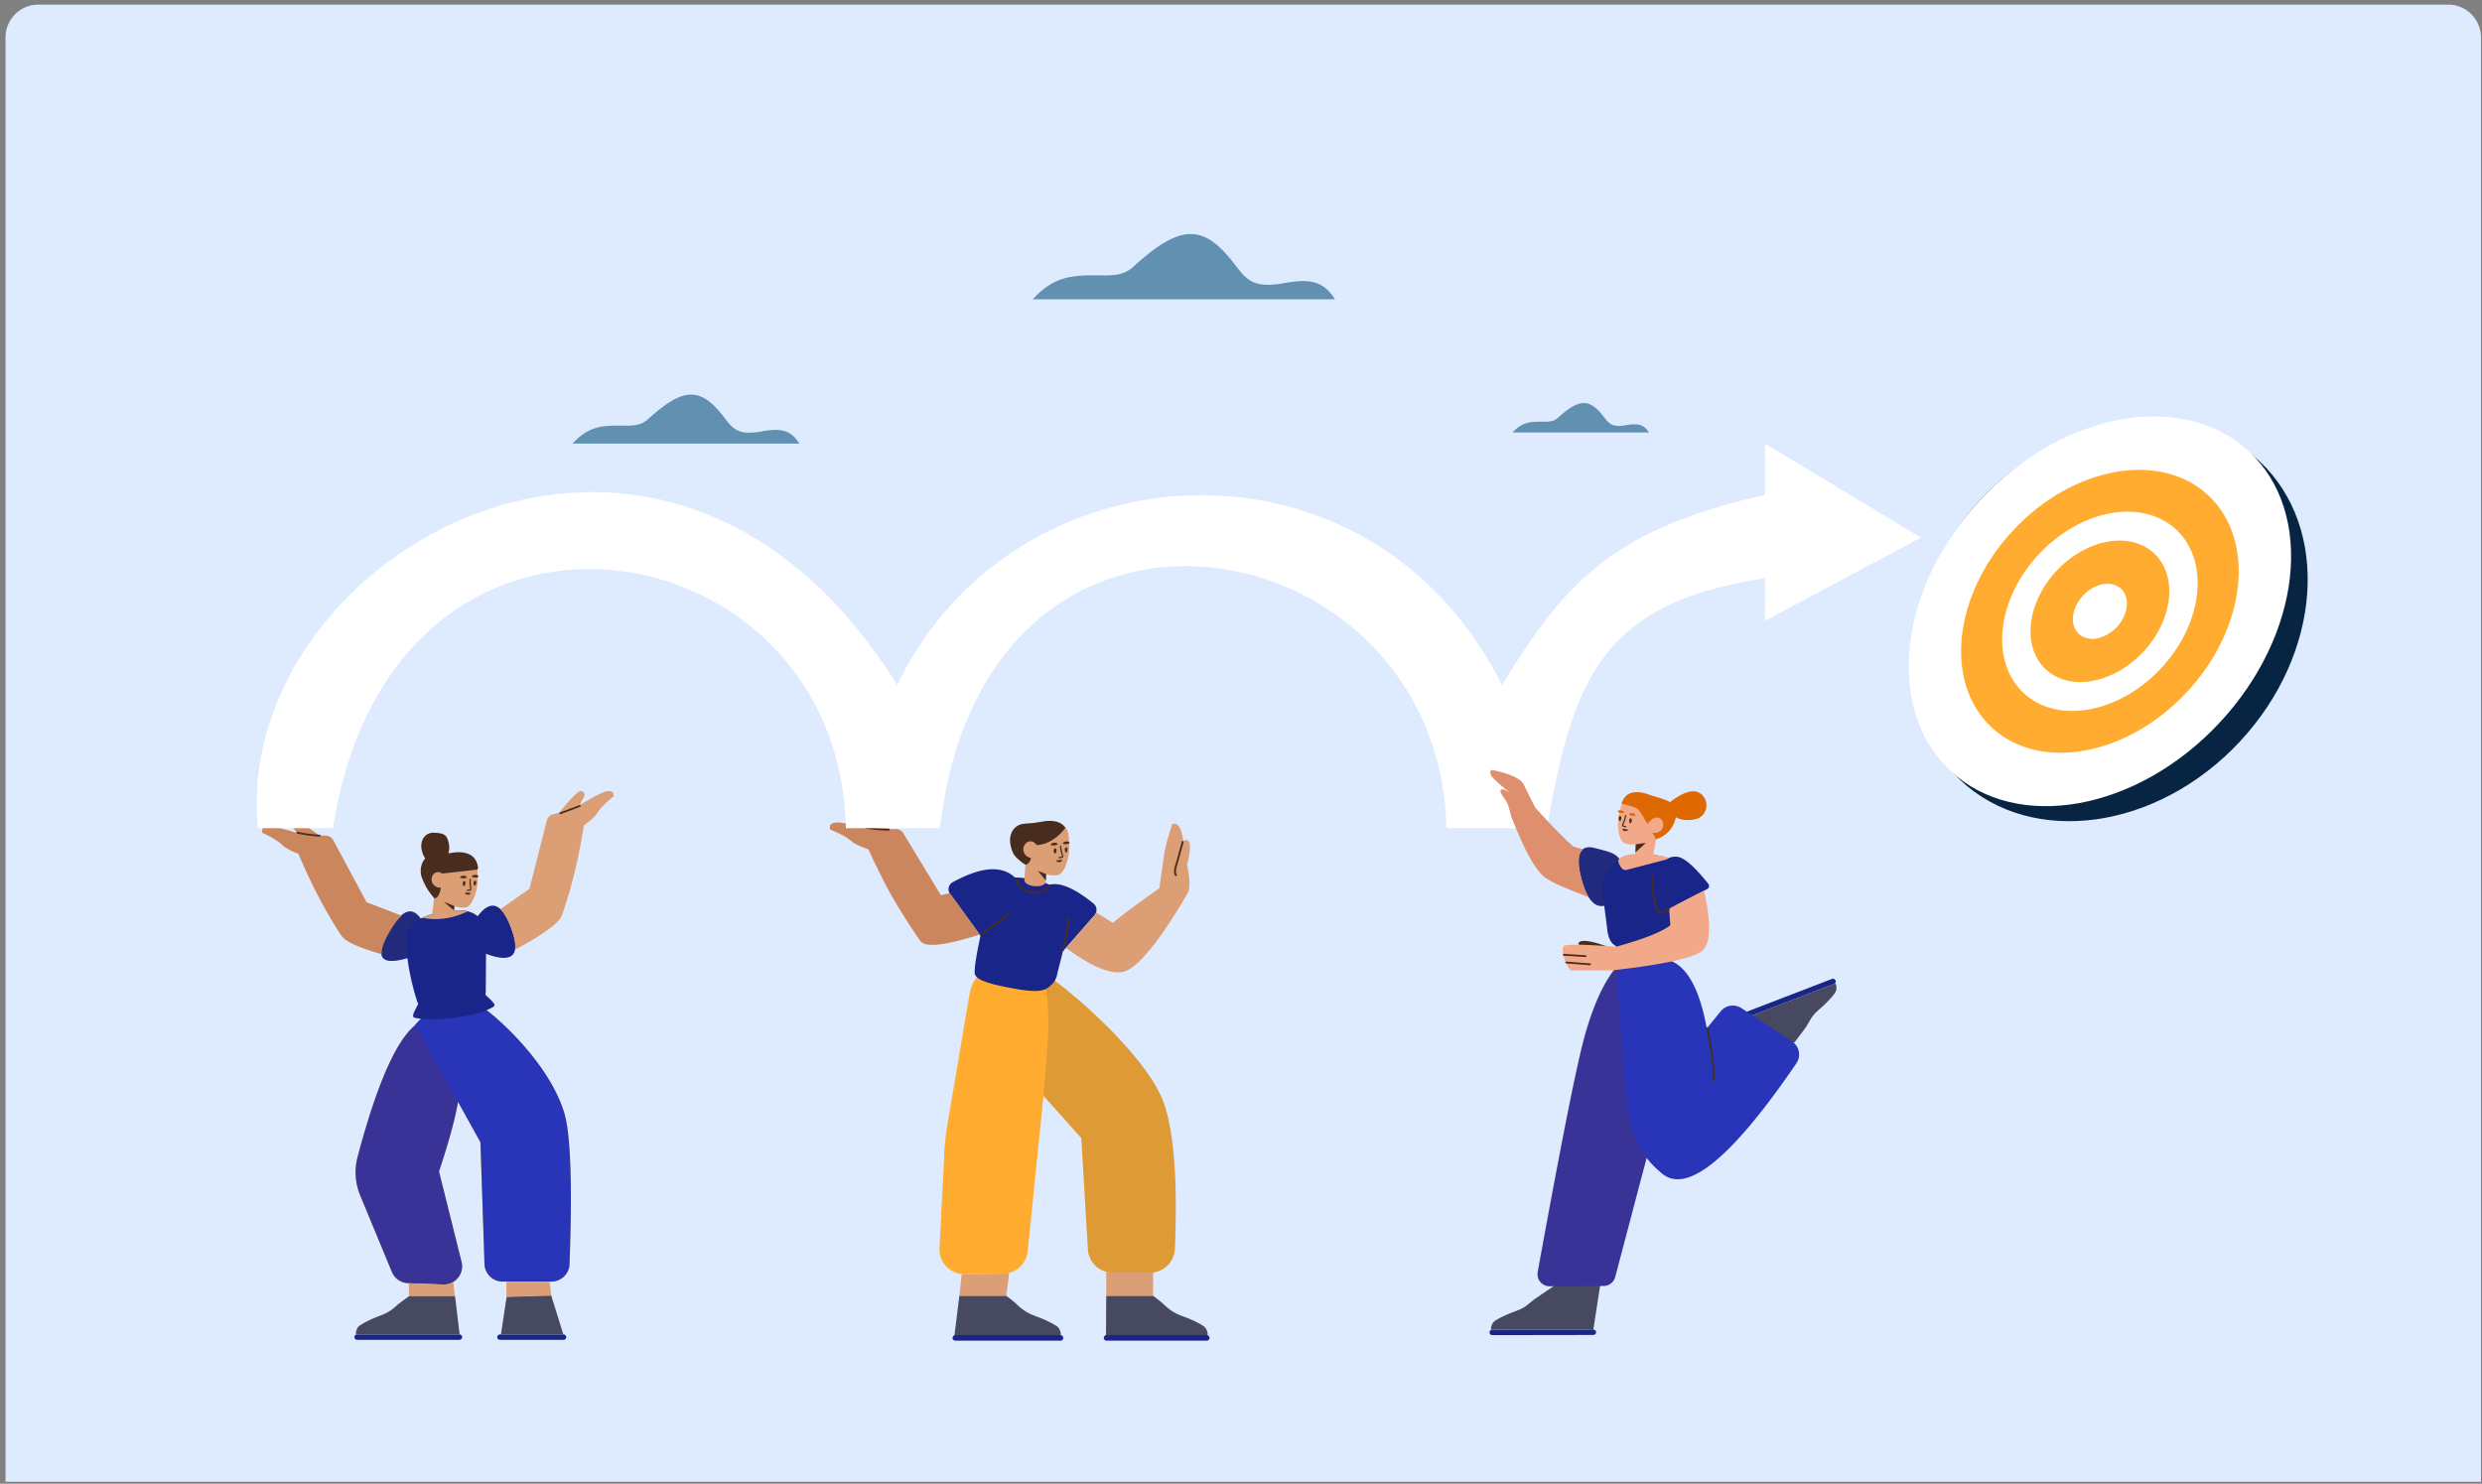<svg xmlns="http://www.w3.org/2000/svg" xmlns:v="https://vecta.io/nano" width="378" height="226" fill="none"><rect width="100%" height="100%" fill="#808080" stroke="none"/><style><![CDATA[.B{fill:#482d1f}.C{fill:#1a2589}.D{opacity:.177}.E{fill:#8c2a00}.F{fill:#474961}]]></style><path d="M.843 5.701a5 5 0 0 1 5-5h367a5 5 0 0 1 5 5v220h-377v-220z" fill="#deebff"></path><g clip-path="url(#A)"><path d="M54.388 203.258h15.579c.229 0 .415.186.415.415s-.186.415-.415.415H54.388c-.229 0-.415-.186-.415-.415s.186-.415.415-.415zm21.755 0h9.679c.229 0 .415.186.415.415s-.186.415-.415.415h-9.679c-.229 0-.415-.186-.415-.415s.186-.415.415-.415z" class="C"></path><path d="M85.792 203.258H76.29l.871-5.742 6.769-.247 1.862 5.989zm-15.791.002l-.034-.002H54.388a.4.4 0 0 0-.143.026c-.025-.066-.04-.146-.04-.248.009-.065.009-.138.028-.212.111-.442.249-.728.673-.996s.848-.497 1.291-.709c1.641-.793 2.203-.784 3.282-1.503.295-.203.707-.544 1.235-1.023l1.65-1.217h6.932l.706 5.884z" class="F"></path><path d="M63.255 156.144l-.027-.049c.971-1.039 1.634-1.672 1.99-1.901 2.173-1.393 4.78-1.61 7.218-1.363 1.036.105 10.79 8.027 13.461 16.563 1.009 3.225 1.29 10.948.843 23.169-.054 1.487-1.276 2.664-2.764 2.664H76.55c-1.491 0-2.714-1.183-2.764-2.673l-.619-18.553-3.411-6.146c-.459 2.637-1.425 6.171-2.897 10.6l3.437 13.776c.063.252.09.512.08.772-.057 1.526-1.34 2.717-2.866 2.661l-5.371-.199c-1.081-.04-2.039-.707-2.453-1.706l-4.826-11.657a9.22 9.22 0 0 1-.393-5.891c2.917-10.992 5.846-17.682 8.789-20.067z" fill="#ffcb3d"></path><path d="M63.255 156.131l-.027-.049c.971-1.039 1.634-1.672 1.99-1.901 2.173-1.393 4.78-1.61 7.218-1.363 1.036.105 10.79 8.028 13.461 16.563 1.009 3.225 1.29 10.948.843 23.169-.054 1.487-1.276 2.664-2.764 2.664H76.55c-1.491 0-2.714-1.182-2.764-2.673l-.619-18.553-3.411-6.146c-.459 2.637-1.425 6.171-2.897 10.6l3.437 13.776c.063.252.09.512.08.772-.057 1.526-1.34 2.717-2.866 2.661l-5.371-.199c-1.081-.04-2.039-.707-2.453-1.706l-4.826-11.657a9.22 9.22 0 0 1-.393-5.891c2.917-10.992 5.846-17.682 8.789-20.067z" fill="#2835b8"></path><path d="M63.225 156.156l6.52 11.746c-.463 2.631-1.426 6.144-2.886 10.54l3.436 13.776c.063.252.09.512.08.772-.056 1.526-1.34 2.718-2.866 2.661l-5.371-.199c-1.081-.04-2.039-.707-2.453-1.706l-4.826-11.657c-.773-1.867-.911-3.937-.393-5.89 2.907-10.956 5.826-17.637 8.759-20.043z" class="D E"></path><path d="M64.075 139.919c.734-.388 1.669-.689 2.804-.903l.575-.112c2.411-.453 4.128-.336 5.288.666 1.981-2.642 3.683-2.053 5.105 1.768 1.552 4.169.277 5.483-3.827 3.941l-.036 5.171a5.36 5.36 0 0 1-.057 1.059c.501.55 1.716 1.472 1.291 1.778-2.14 1.538-9.376 2.412-12.09 1.733-.616-.154.268-1.439.583-2.132-.114-.177-.195-.351-.23-.509-.02-.104-.942-2.797-1.413-6.262l-.022-.17c-4.094 1.201-5.032-.137-2.816-4.014 1.884-3.296 3.499-3.967 4.844-2.014z" class="C"></path><path d="M66.243 135.748l-.135-.151c-.308-.302-.753-1.51-.603-2.01.134-.462 3.123-3.207 3.467-3.314.037-.002.073-.014.11-.017.31-.058 2.041-.41 3.077.792a2.33 2.33 0 0 1 .256.352 2.01 2.01 0 0 1 .304 1.042l.042 1.651-.03.501c-.262 2.06-1.065 3.53-1.834 3.64-.091.015-.587.059-1.177-.057-.049-.012-.02.004-.519-.157l-.06.673c.782-.053 1.469-.013 2.069.138l-.045.022c-3.306 1.56-5.835 1.142-6.835.944.432-.202.924-.377 1.478-.526l.436-3.523zm-5.047 3.742c-.602.508-1.239 1.349-1.909 2.522-.845 1.478-1.232 2.587-1.159 3.327-3.512-.998-5.558-1.939-6.139-2.823-2.389-3.633-4.57-7.789-6.542-12.466-1.168-.446-1.981-.888-2.442-1.328-.626-.598-1.639-1.22-3.039-1.868-.169-.663.157-.996.978-.998.786-.001 2.903.596 4.346 1.029-.247-.325-.553-.676-.918-1.051h0c-.151-.155-.202-.382-.133-.587.102-.301.43-.462.731-.359.742.252 2.772 1.716 3.666 2.371l.999.023a1.29 1.29 0 0 1 1.108.68l5.079 9.461 5.374 2.067h0zm15.003-.996l4.44-3.114 2.639-10.409a1.29 1.29 0 0 1 .911-.928l.964-.263c.709-.852 2.324-2.764 2.983-3.188.267-.173.624-.096.796.172.117.182.123.414.013.602h0c-.263.452-.475.865-.636 1.241 1.296-.77 3.206-1.861 3.968-2.049.797-.198 1.194.046 1.191.731-1.202.967-2.035 1.816-2.497 2.547-.34.538-1.023 1.165-2.048 1.88-.782 5.016-1.893 9.575-3.332 13.679-.414 1.181-2.803 2.938-7.167 5.271.145-.759-.053-1.864-.593-3.315-.508-1.365-1.052-2.317-1.632-2.857zm.918 56.733h6.592l.245 2.149-6.826.181-.01-2.33zm-14.863.242l5.254.195c.559.02 1.086-.126 1.531-.396l.237 2.163h-6.974l-.049-1.962z" fill="#db9e75"></path><path opacity=".2" d="M59.297 142.026c-.845 1.478-1.232 2.587-1.159 3.327-3.512-.999-5.558-1.94-6.139-2.823-2.389-3.633-4.58-7.803-6.552-12.48-1.168-.446-1.972-.875-2.432-1.314-.625-.598-1.648-1.234-3.049-1.881-.169-.664.185-1.006.999-.999s2.921.605 4.335 1.04a11.41 11.41 0 0 0-.917-1.048c-.151-.155-.212-.396-.142-.601.103-.301.43-.462.731-.359.742.252 2.772 1.717 3.666 2.371l.999.023a1.32 1.32 0 0 1 1.118.693l5.079 9.462 5.374 2.067c-.602.508-1.239 1.349-1.909 2.522z" class="E"></path><path d="M45.255 126.964c-.075-.016-.123-.089-.107-.164s.089-.123.164-.107a22.27 22.27 0 0 0 3.371.459c.076.004.135.069.131.145s-.069.135-.145.131c-1.061-.056-2.198-.211-3.413-.464zm42.999-4.33c.072-.027.151.009.178.081s-.009.151-.081.178l-2.958 1.112c-.072.027-.151-.01-.178-.081s.009-.151.081-.178l2.958-1.112z" class="B"></path><path d="M62.006 145.878c-4.145 1.327-4.929-.138-2.73-3.986 1.294-2.262 2.464-3.232 3.504-3.021.352.072.776.419 1.272 1.042-.727.383-1.259.852-1.594 1.405-.574.857-.725 2.377-.452 4.56z" fill="#444" class="D"></path><g class="B"><path d="M69.143 138.677l-1.572-1.313 1.64.654-.068.659zm2.99-4.316c.011-.111.097-.201.207-.208.074-.005.141.027.177.154.085.289-.171.732-.302.575-.1-.104-.09-.363-.083-.521zm-1.641.06c.011-.112.097-.201.207-.209.074-.005.141.027.177.154.085.29-.17.733-.302.575-.1-.103-.099-.362-.083-.52zm.582 1.813c-.064-.019-.221-.074-.249-.175 0-.019-.009-.046 0-.065.037-.055.157-.028.323-.009.295.028.535 0 .535 0s-.074.184-.12.23c-.092.148-.387.046-.489.019z"></path><path d="M67.37 133.061c-.107-.067-.284-.159-.508-.203-.033-.005-.267-.044-.499.048-.414.161-.675.678-.626 1.157.04.503.387.878.777 1.046.235.102.462.111.632.096-.178 1.041-.506 1.586-.983 1.635 0 0-.584-.619-1.108-1.477-.502-.823-.828-1.739-.861-1.832-.096-.272-.329-1.45.328-2.463a1.91 1.91 0 0 1 .245-.311c-.234-.315-.411-.729-.533-1.243-.325-1.372.407-2.75 1.894-2.671s1.929.264 2.216 1.601a3.24 3.24 0 0 1-.051 1.54c.421-.076 1.08-.183 1.74-.176a3.89 3.89 0 0 1 1.514.363c.722.388 1.14 1.052 1.254 1.993.018.151-.09.289-.241.308l-5.192.589zm5.403.544c-.173.04-.465.088-.729.014-.414-.101-.015-.35.363-.358.184-.004.329.078.417.146.069.06.04.173-.051.198zm-1.784.125c-.182.04-.474.088-.747.015-.413-.091-.015-.35.363-.358.194-.005.338.078.426.146.078.059.049.172-.042.197zm.801 1.731v.01c0 .101-.069.194-.169.211l-.039.003a5.44 5.44 0 0 1-.419.008c-.051 0-.092-.042-.092-.093s.041-.092.092-.092l.407-.007c.01 0 .019-.001.029-.002-.002 0 .006-.01.007-.024l-.11-.98v-.013l.018-.544c.002-.051.044-.091.095-.089s.091.044.089.095l-.018.537.11.98z"></path></g></g><path d="M145.492 203.362c-.235 0-.426.191-.426.427s.191.426.426.426h16.018c.235 0 .426-.191.426-.426s-.191-.427-.426-.427h-16.018zm23.031 0c-.235 0-.426.191-.426.427s.191.426.426.426h15.259c.236 0 .427-.191.427-.426s-.191-.427-.427-.427h-15.259z" class="C"></path><path d="M145.364 203.39c.041-.013.084-.02.128-.02h16.018l.026.001c.011-.053.017-.121.015-.211-.01-.066-.012-.142-.032-.217-.122-.453-.269-.754-.7-1.021a12.01 12.01 0 0 0-1.33-.716c-1.692-.796-2.27-.785-3.383-1.515-.46-.305-.883-.658-1.278-1.039-.264-.255-.792-.684-1.586-1.287h-7.134l-.744 6.025zm23.072-.011c.028-.006.057-.009.087-.009h15.259a.41.41 0 0 1 .117.017.91.91 0 0 0 .02-.227c-.011-.066-.012-.142-.033-.217-.121-.453-.269-.754-.7-1.021a11.83 11.83 0 0 0-1.33-.716c-1.692-.796-2.27-.785-3.382-1.515-.46-.305-.884-.658-1.279-1.039-.263-.255-.792-.684-1.586-1.287h-7.133l-.04 6.014z" class="F"></path><path d="M158.34 148.379c.59.109 1.091.258 1.438.444 1.95 1.045 15.134 11.938 17.575 19.524 1.457 4.528 1.978 11.817 1.563 21.867a3.79 3.79 0 0 1-3.788 3.634h-5.675a3.79 3.79 0 0 1-3.784-3.567l-.999-16.936-5.745-6.427-2.416 23.71c-.206 1.908-1.805 3.362-3.724 3.385l-5.873.071c-2.094.025-3.811-1.652-3.837-3.746-.001-.096.002-.193.008-.29l.724-14.15c-.023-1.263.298-3.737.963-7.421l2.881-17.056c.727-4.068 4.29-5.082 10.689-3.042z" fill="#ffac30"></path><path d="M158.324 148.381c.613.11 1.133.262 1.49.454 1.951 1.044 15.134 11.937 17.575 19.523 1.458 4.528 1.979 11.817 1.563 21.867a3.79 3.79 0 0 1-3.787 3.635h-5.675a3.79 3.79 0 0 1-3.785-3.568l-.999-16.935-5.8-6.491c.401-4.381.638-7.494.712-9.338.179-4.522-.197-7.553-1.128-9.093-.055-.019-.111-.036-.166-.054z" fill="#444" class="D"></path><path d="M149.335 142.479c-.775 3.611-1.047 5.624-.815 6.04.489.875 2.374 1.436 6.325 2.133 4.066.717 4.59-.013 5.348-.712.525-.474.741-1.113.835-1.644.018-.113.045-.214.073-.325l.809-3.166a.3.3 0 0 0 .038.015l4.744-5.417.028-.033c.43-.528.351-1.304-.177-1.734-2.875-2.343-5.124-3.3-6.745-2.871a7.44 7.44 0 0 0-2.323-.786l-.581-.092c-.868-.143-1.643-.226-2.33-.23-1.998-1.886-5.154-1.646-9.469.72a1.23 1.23 0 0 0-.487 1.673c.024.045.052.089.082.131l4.442 6.125c.053.074.123.133.203.173z" class="C"></path><path d="M153.698 193.891l-.455 3.474h-7.134l.359-3.302c.146.015.294.022.445.02l5.873-.07c.314-.004.62-.046.912-.122zm21.917-.073l-.005 3.547h-7.133v-3.644a3.8 3.8 0 0 0 .978.127h5.675c.164 0 .326-.01.485-.03zm-13.268-49.441l4.349-4.963.024-.028c.102-.123.175-.26.222-.404l2.541 1.588c1.253-1.063 3.615-2.822 7.085-5.279l.634-4.521c.204-1.489.647-3.237 1.331-5.243.53-.208.954.079 1.271.861.15.371.296 1.01.424 1.713a.59.59 0 0 1 .947.315c.224.888-.269 2.878-.386 3.37.43 1.897.535 3.754.004 4.394l.012.003c-3.825 6.517-6.825 10.37-9 11.56-1.877 1.027-5.029-.095-9.458-3.366zm-26.964-18.075l1.026-.031c.478-.014.927.23 1.174.639l5.724 9.441 1.349-.32a1.17 1.17 0 0 0 .055.082l4.462 6.157a.57.57 0 0 0 .054.064c-5.269 1.686-8.277 2.02-9.025 1.003-2.729-3.712-5.397-8.384-8.005-14.018-1.191-.388-2.03-.793-2.518-1.212-.675-.58-1.748-1.165-3.221-1.754-.209-.673.108-1.032.95-1.077.807-.044 3.013.454 4.518.822-.271-.321-.604-.664-.998-1.029-.164-.152-.229-.382-.168-.597a.59.59 0 0 1 .731-.408c.776.22 2.939 1.614 3.892 2.238zm21.371 4.353a1.47 1.47 0 0 1-.553-.302c-.327-.3-.531-.793-.395-1.312.121-.48.602-1.005 1.059-1.015.171-.006.468-.006.893 0l-.207-2.418c-.006-.152.103-.288.254-.303.341-.027.668.006 1.017-.117.038-.004.075-.017.112-.021.317-.071 2.083-.495 3.191.703a2.39 2.39 0 0 1 .275.353c.214.311.329.68.349 1.059l.102 1.695c-.001.172.008.342-.012.516-.196 2.127-.968 3.666-1.754 3.806-.093.019-.601.082-1.212-.016-.05-.011-.02.005-.539-.143l-.061 1.126a.57.57 0 0 1-.27.454c-.37.228-.851.315-1.444.261-.567-.051-1.007-.21-1.319-.477-.159-.137-.245-.341-.23-.551l.196-2.77a.56.56 0 0 1 .061-.22c.098-.19.288-.302.487-.308z" fill="#db9e75"></path><g class="B"><path d="M162.17 129.299c.005-.116.088-.212.201-.226.075-.009.146.021.19.149.103.293-.135.761-.278.607-.108-.101-.112-.368-.113-.53zm-1.682.149c.005-.115.089-.212.202-.225.075-.01.146.02.19.148.103.293-.136.762-.279.607-.108-.101-.121-.367-.113-.53zm.683 1.848c-.069-.007-.237-.035-.283-.133-.004-.019-.018-.045-.012-.065.028-.063.154-.056.325-.067.304-.025.541-.096.541-.096s-.041.2-.08.255c-.067.166-.384.116-.491.106z"></path><path d="M162.814 128.479c.09-.035.108-.153.031-.207a.68.68 0 0 0-.442-.105c-.386.049-.767.347-.333.405.278.047.572-.033.744-.093zm-1.829.192c.09-.035.108-.154.022-.206-.097-.06-.254-.128-.451-.103-.386.049-.765.356-.333.405.287.045.581-.035.762-.096zm-3.106.053c2.694-.135 4.368-2.627 4.368-2.627-.837-1.31-2.924-1.065-3.24-.993-.038.003-1.077.179-1.378.221-1.43.178-2.006.048-2.694.483-.125.08-.419.273-.658.631-.686.997-.398 2.196-.322 2.55.263 1.059.657 1.476.91 1.707.591.548 1.011.874 1.261.98.19.076.42-.071.691-.441.116-.159.169-.362.19-.561-.172-.029-.473-.105-.729-.347-.318-.3-.521-.784-.383-1.285.121-.479.555-.887 1.011-.897.256-.008.469.113.499.129a1.55 1.55 0 0 1 .474.45zm4.054 1.683l.002.011c.015.102-.042.207-.142.239l-.039.008c-.098.021-.17.032-.425.068-.052.007-.1-.029-.107-.081s.029-.1.08-.107l.413-.065.029-.006c-.002 0 .005-.012.004-.026l-.252-.982-.003-.014-.059-.556c-.005-.052.033-.099.085-.104s.098.032.104.084l.058.55.252.981zm-2.654 3.709l-1.229-1.47 1.285.494-.056.976z"></path></g><path opacity=".2" d="M135.342 126.337l1.049-.018a1.33 1.33 0 0 1 1.158.639l5.716 9.427 1.352-.317 2.246 3.109 2.322 3.184c-3.986 1.271-6.672 1.775-8.06 1.514-.535-.101-.891-.37-1.077-.648l-4.194-6.627c-.876-1.538-2.045-3.936-3.508-7.192-1.295-.406-2.199-.828-2.709-1.267-.674-.58-1.747-1.172-3.218-1.775-.183-.658.146-1.01.989-1.056.796-.043 2.954.442 4.458.808a11.22 11.22 0 0 0-.98-1.02h0a.59.59 0 0 1 .563-.999c.776.219 2.941 1.615 3.893 2.238z" class="E"></path><path d="M131.853 126.215c-.078-.012-.131-.085-.119-.162s.085-.131.162-.119c1.247.193 2.409.289 3.486.289.079 0 .142.064.142.143s-.063.142-.142.142c-1.092 0-2.268-.098-3.529-.293zm48.133 1.995c.02-.076.098-.121.174-.1s.121.098.1.174l-.803 2.912-.021.072-.204.673c-.068.239-.111.424-.132.591-.037.294-.003.518.112.699.042.066.022.154-.044.196s-.154.023-.196-.044c-.155-.244-.198-.532-.154-.887a4.28 4.28 0 0 1 .141-.634l.204-.675.021-.07.802-2.907zm-30.541 14.267c-.064.045-.153.029-.198-.035s-.029-.153.036-.198l4.331-3.082c.063-.047.152-.035.199.028s.034.152-.028.199l-4.34 3.088zm5.196-8.631c-.016-.077.033-.152.11-.169s.152.033.168.11c.228 1.078.877 1.724 1.966 1.957.794.17 1.34.15 1.761-.037.346-.155.597-.398.998-.919.048-.062.137-.074.2-.026s.073.137.026.199c-.428.556-.707.826-1.108 1.005-.483.216-1.089.237-1.936.056-1.199-.257-1.934-.988-2.185-2.176zm7.391 10.875c-.016.077-.091.127-.168.111s-.126-.092-.11-.169l1.014-4.85c.016-.077.092-.126.169-.11s.126.092.11.169l-1.015 4.849z" class="B"></path><ellipse cx="321.35" cy="94.557" rx="27.01" ry="33.297" transform="rotate(43.07 321.35 94.557)" fill="#072543"></ellipse><g fill="#fff"><path d="M128.825 126.151c-.889-46.556-69.07-58.383-78.117 0H39.29c-4.196-41.512 61.513-79.429 97.347-21.808 17.672-36.779 71.884-40.289 92.113 0 9.923-16.292 17.382-23.769 40.034-28.968v-7.811l23.761 14.321-23.761 12.694v-6.51c-24.35 3.756-29.126 14.529-33.199 38.082h-15.298c-1.003-46.482-70.259-59.584-77.14 0h-14.322z"></path><ellipse cx="319.808" cy="93.116" rx="24.9" ry="33.297" transform="rotate(43.07 319.808 93.116)"></ellipse></g><path d="M333.014 105.461c-9.117 9.752-22.42 12.132-29.714 5.314s-5.814-20.251 3.303-30.004 22.42-12.132 29.713-5.314 5.815 20.251-3.302 30.004zm-22.506-21.04c-6.421 6.869-7.462 16.33-2.326 21.132s14.506 3.126 20.927-3.743 7.462-16.329 2.325-21.131-14.505-3.126-20.926 3.743zm15.903 14.867c-4.559 4.876-11.21 6.066-14.857 2.657s-2.907-10.126 1.651-15.002 11.21-6.066 14.857-2.657 2.907 10.126-1.651 15.002zm-9.173-8.575c-1.775 1.898-2.063 4.513-.643 5.84s4.009.864 5.783-1.034 2.063-4.513.643-5.84-4.009-.864-5.783 1.034z" fill="#ffac30"></path><g clip-path="url(#B)"><path d="M279.553 149.367l-.019-.051c-.081-.195-.31-.287-.519-.211l-14.38 5.534c-.206.084-.31.307-.238.504l.019.052c.081.194.31.286.519.21l14.371-5.53c.218-.079.322-.302.247-.508zm-52.704 53.565l-.001.055c.006.21.187.378.409.382l15.412-.025c.223-.005.4-.176.404-.386l.001-.055c-.006-.21-.187-.378-.41-.382l-15.402.025c-.232-.004-.409.166-.413.386z" class="C"></path><path d="M227.098 202.575c.057-.027.119-.036.256-.036h15.305l1.103-7.163-6.799.298-3.164 2.147c-.148.1-.289.21-.423.327l-1.044.832c-1.076.704-1.635.694-3.27 1.461a11.63 11.63 0 0 0-1.287.691c-.417.258-.559.548-.677.985-.019.073-.021.146-.031.21-.002.118.011.191.031.248zm52.397-52.81c-.043.045-.098.082-.164.106l-14.371 5.53c-.066.024-.135.031-.2.024l2.871 5.497 5.7-2.183 1.563-2.08a4.26 4.26 0 0 0 .362-.571l.644-1.09c.752-1.041 1.277-1.232 2.529-2.533a11.54 11.54 0 0 0 .952-1.105c.297-.39.326-.712.279-1.162-.008-.075-.033-.144-.047-.207-.04-.11-.079-.18-.118-.226z" class="F"></path><path d="M250.776 176.373c.658.856 1.452 1.663 2.419 2.438 3.832 3.077 10.628-2.538 20.39-16.845.74-1.086.459-2.565-.629-3.304-.009-.006-.018-.012-.028-.018l-7.708-5.081c-1.02-.673-2.386-.465-3.159.48l-2.125 2.598c-1.541-8.454-4.716-11.876-9.525-10.265l-.272.088c-1.18-.014-2.587.368-4.221 1.145-1.788 2.288-3.309 5.683-4.564 10.186-1.212 4.346-3.598 16.337-7.16 35.974a1.83 1.83 0 0 0 1.477 2.125 1.81 1.81 0 0 0 .337.029l8.222-.048c.819-.005 1.535-.551 1.755-1.337l4.791-18.165z" fill="#2835b8"></path><path d="M250.743 176.331c-3.398-4.459-3.097-10.232-3.908-19.69-.95-11.071-.723-8.925 3.314-10.181-1.191-.026-2.615.356-4.273 1.145-1.788 2.288-3.31 5.683-4.565 10.186-1.211 4.345-3.598 16.336-7.16 35.973a1.83 1.83 0 0 0 1.815 2.155l8.222-.048c.818-.005 1.534-.551 1.754-1.338l4.801-18.202z" class="D E"></path><g class="B"><path d="M259.885 156.633c.66 3.323.987 5.951.979 7.882 0 .075.061.137.137.137s.138-.061.138-.136c.008-1.953-.321-4.597-.984-7.936-.015-.075-.088-.123-.162-.108s-.123.087-.108.161zm-13.582-11.827c-.255-.174-5.692-2.437-5.927-1.038 0 0 .478.816 1.928 1.369l2.691.557 1.308-.888z"></path></g><path d="M255.279 137.862l-.11 3.168-.008.28c.006.437-.05 1.086-.408 1.57-.501.682-1.244 1.669-4.49 1.817-3.49.157-3.457.233-4.022-.429-.391-.45-1.104-.45-1.436-2.466-.003-.096-.015-.183-.027-.278l-.459-3.553-.297.03c-1.899.147-2.842-2.763-3.276-4.512s-.945-5.14 2.182-4.303c1.755.471 3.053.675 3.724 1.703.756-.394 1.641-.643 2.615-.683l.497-.017c1.685-.069 3.153.057 4.177.591.617-.303 1.289-.397 1.921-.171 1.014.363 2.448 1.695 4.302 3.996.191.236.153.582-.084.771a.52.52 0 0 1-.092.06l-4.709 2.426z" class="C"></path><path d="M252.225 127.837c.493-.226.986-.475 1.2-.653.249-.205 1.008-.654 1.454-1.61.14-.322.631-1.399.185-2.468-.158-.379-.395-.618-.5-.714-.56-.541-1.125-.531-2.423-.96l-.494-.17-.746-.289c-.62-.252-2.031-.529-2.98.165l-.077.054a1.61 1.61 0 0 0-.33.286c-.261.277-.448.595-.54.949l-.417 1.584c-.037.16-.073.321-.083.489-.127 1.172-.034 2.207.199 2.921.171.534.43.893.74 1.011.083.042.553.196 1.149.214.052-.002.035.011.65-.037l-.164 1.465c-1.448.085-2.203.45-2.46.743-.237.271-.111.738.378 1.402.176.239.479.348.767.277l5.983-1.56c.508-.209.697-.332-.942-.594l-.99-.138.441-2.367zm-11.101 1.541l-1.514-.425c-1.221-1.034-3.161-3.014-5.818-5.94l-1.659-3.354c-.433-1.018-2.084-1.811-4.953-2.379-.266.172-.282.467-.049.884s1.234 1.327 3.003 2.728c-.954-.686-1.491-.839-1.613-.458-.128.401.876 1.46 1.127 2.094a91.75 91.75 0 0 1 .52 1.874h-.001c.004.01.005.017.007.023l.002-.001c1.793 4.63 3.366 7.593 4.719 8.891 1.274 1.222 4.766 2.396 7.069 3.362-.586-.953-.961-2.211-1.192-3.142-.314-1.269-.67-3.401.352-4.157zm3.005 8.663c-.011.036-.018.071-.034.104l.034-.104zm1.302 9.776c7.582-.849 12.141-1.813 13.679-2.892 1.427-1.001 1.56-4.089.399-9.263l-5.308 2.734.187 2.534c-1.255 1.003-4.015 2.098-8.279 3.283-4.883-.379-7.519-.422-7.907-.127-.582.442.166 2.924 1.042 3.731h6.187z" fill="#f2a98a"></path><path d="M249.074 129.843l1.599-1.463-1.576.238-.023 1.225z" class="B"></path><path d="M251.637 126.811l.57 1.022c1.61-.512 2.613-1.631 3.009-3.358l.184.096c.741.36 1.641.44 2.7.24h0a2.19 2.19 0 0 0 1.75-2.561 2.18 2.18 0 0 0-.433-.949c-.996-1.262-2.696-.966-5.098.886-.664-.396-1.584-.676-2.783-1.001-2.517-.978-4.038-.564-4.563 1.241 1.399.299 2.246.597 2.541.894.194.196.648.914 1.364 2.153l.695-.658s.244-.206.616-.28c.033-.004.266-.043.496.049.412.159.671.672.623 1.147-.041.499-.385.871-.773 1.038s-.753.081-.873.054l-.025-.013zm-5.196-3.11c.163.068.441.166.712.139.422-.027.075-.339-.294-.412-.18-.036-.336.02-.433.071-.078.046-.069.162.015.202zm1.725.429c.172.071.45.168.73.144.42-.019.075-.34-.294-.413a.67.67 0 0 0-.442.069c-.087.045-.078.16.006.2z" fill="#de6903"></path><path opacity=".2" d="M241.15 129.378c-1.023.755-.667 2.888-.352 4.157.23.931.605 2.189 1.191 3.142-2.303-.966-5.795-2.14-7.069-3.362-1.353-1.298-2.925-4.262-4.719-8.891l-.002.001c-.006-.021-.006-.022-.006-.023h0l-.52-1.874c-.251-.634-1.255-1.694-1.127-2.095.122-.38.659-.227 1.613.459-1.769-1.401-2.77-2.31-3.003-2.728s-.216-.712.049-.884c2.869.568 4.52 1.361 4.953 2.379.41.962.962 2.08 1.659 3.354 2.657 2.926 4.597 4.906 5.819 5.94l1.514.425zm3.005 8.663l-.035.104c.016-.033.023-.068.023-.103z" class="E"></path><path d="M246.68 130.915c-1.336.694-2.276 1.842-2.612 3.105-.123.459-.132.949-.064 1.418l.329 2.545-.292.03c-1.899.147-2.842-2.763-3.276-4.513s-.945-5.139 2.181-4.302c1.764.472 3.065.677 3.734 1.717z" fill="#444" class="D"></path><g class="B"><path d="M246.938 124.55c-.02.155-.056.41-.171.494-.156.131-.329-.345-.196-.614.058-.117.129-.137.2-.12.107.027.176.129.167.24zm1.596.34c-.011.158-.055.411-.171.495-.155.131-.329-.346-.196-.614.058-.118.129-.138.2-.12.107.026.176.128.167.239zm-.892 1.682c.066-.002.231-.018.282-.109.004-.018.02-.042.015-.062-.022-.062-.144-.064-.309-.086-.291-.044-.516-.129-.516-.129s.027.196.061.251c.053.164.362.137.467.135z"></path><g fill-rule="evenodd"><path d="M247.604 124.14c.049.011.081.06.07.109l-.113.528-.345.929c-.001.007 0 .014.002.02.112.043.215.068.416.118.049.013.079.062.067.111s-.062.079-.111.067l-.004-.001-.427-.116c-.11-.047-.142-.161-.121-.247l.345-.926.112-.521c.01-.05.059-.081.109-.071zm4.225 9.072c-.073-.02-.149.022-.17.095-.322 1.127-.117 2.913.582 5.331.012.043.029.085.049.125a.69.69 0 0 0 .926.295l1.02-.526c.068-.034.094-.117.059-.184s-.117-.094-.185-.059l-1.02.525c-.202.104-.451.025-.555-.177-.013-.024-.023-.049-.03-.075-.698-2.416-.88-4.134-.581-5.18.02-.073-.022-.149-.095-.17z"></path></g><path d="M241.483 145.502c.075.003.135.066.132.142s-.066.135-.142.132l-1.67-.106-1.658-.105c-.076-.003-.135-.067-.132-.142s.066-.135.142-.133l1.67.107 1.658.105zm.7 1.248c.075.007.131.074.123.15s-.074.13-.15.123l-1.816-.141-1.824-.141c-.076-.007-.131-.074-.123-.149s.074-.131.15-.124l1.816.141 1.824.141z"></path></g></g><path d="M94.868 64.829c-3.516-.06-5.332.23-7.672 2.734h34.56c-1.437-2.199-2.947-2.42-6.38-1.747-2.525.323-3.479-.174-4.709-1.747-3.761-5.112-6.329-5.454-12.229 0-.926.653-1.728.804-3.57.76zM167.5 41.944c-4.684-.081-7.105.306-10.222 3.643h46.047c-1.915-2.929-3.927-3.224-8.501-2.328-3.365.43-4.635-.232-6.275-2.328-5.01-6.81-8.431-7.267-16.293 0-1.234.87-2.302 1.072-4.756 1.012zm67.463 22.285c-2.114-.036-3.207.138-4.614 1.645h20.788c-.865-1.322-1.773-1.456-3.838-1.051-1.519.194-2.092-.105-2.833-1.051-2.262-3.075-3.806-3.281-7.356 0-.557.393-1.039.484-2.147.457z" fill="#6190b0"></path><defs><clipPath id="A"><path fill="#fff" transform="translate(22.079 116.792)" d="M0 0h93.657v87.296H0z"></path></clipPath><clipPath id="B"><path fill="#fff" transform="translate(204.58 116.767)" d="M0 0h93.113v86.595H0z"></path></clipPath></defs></svg>